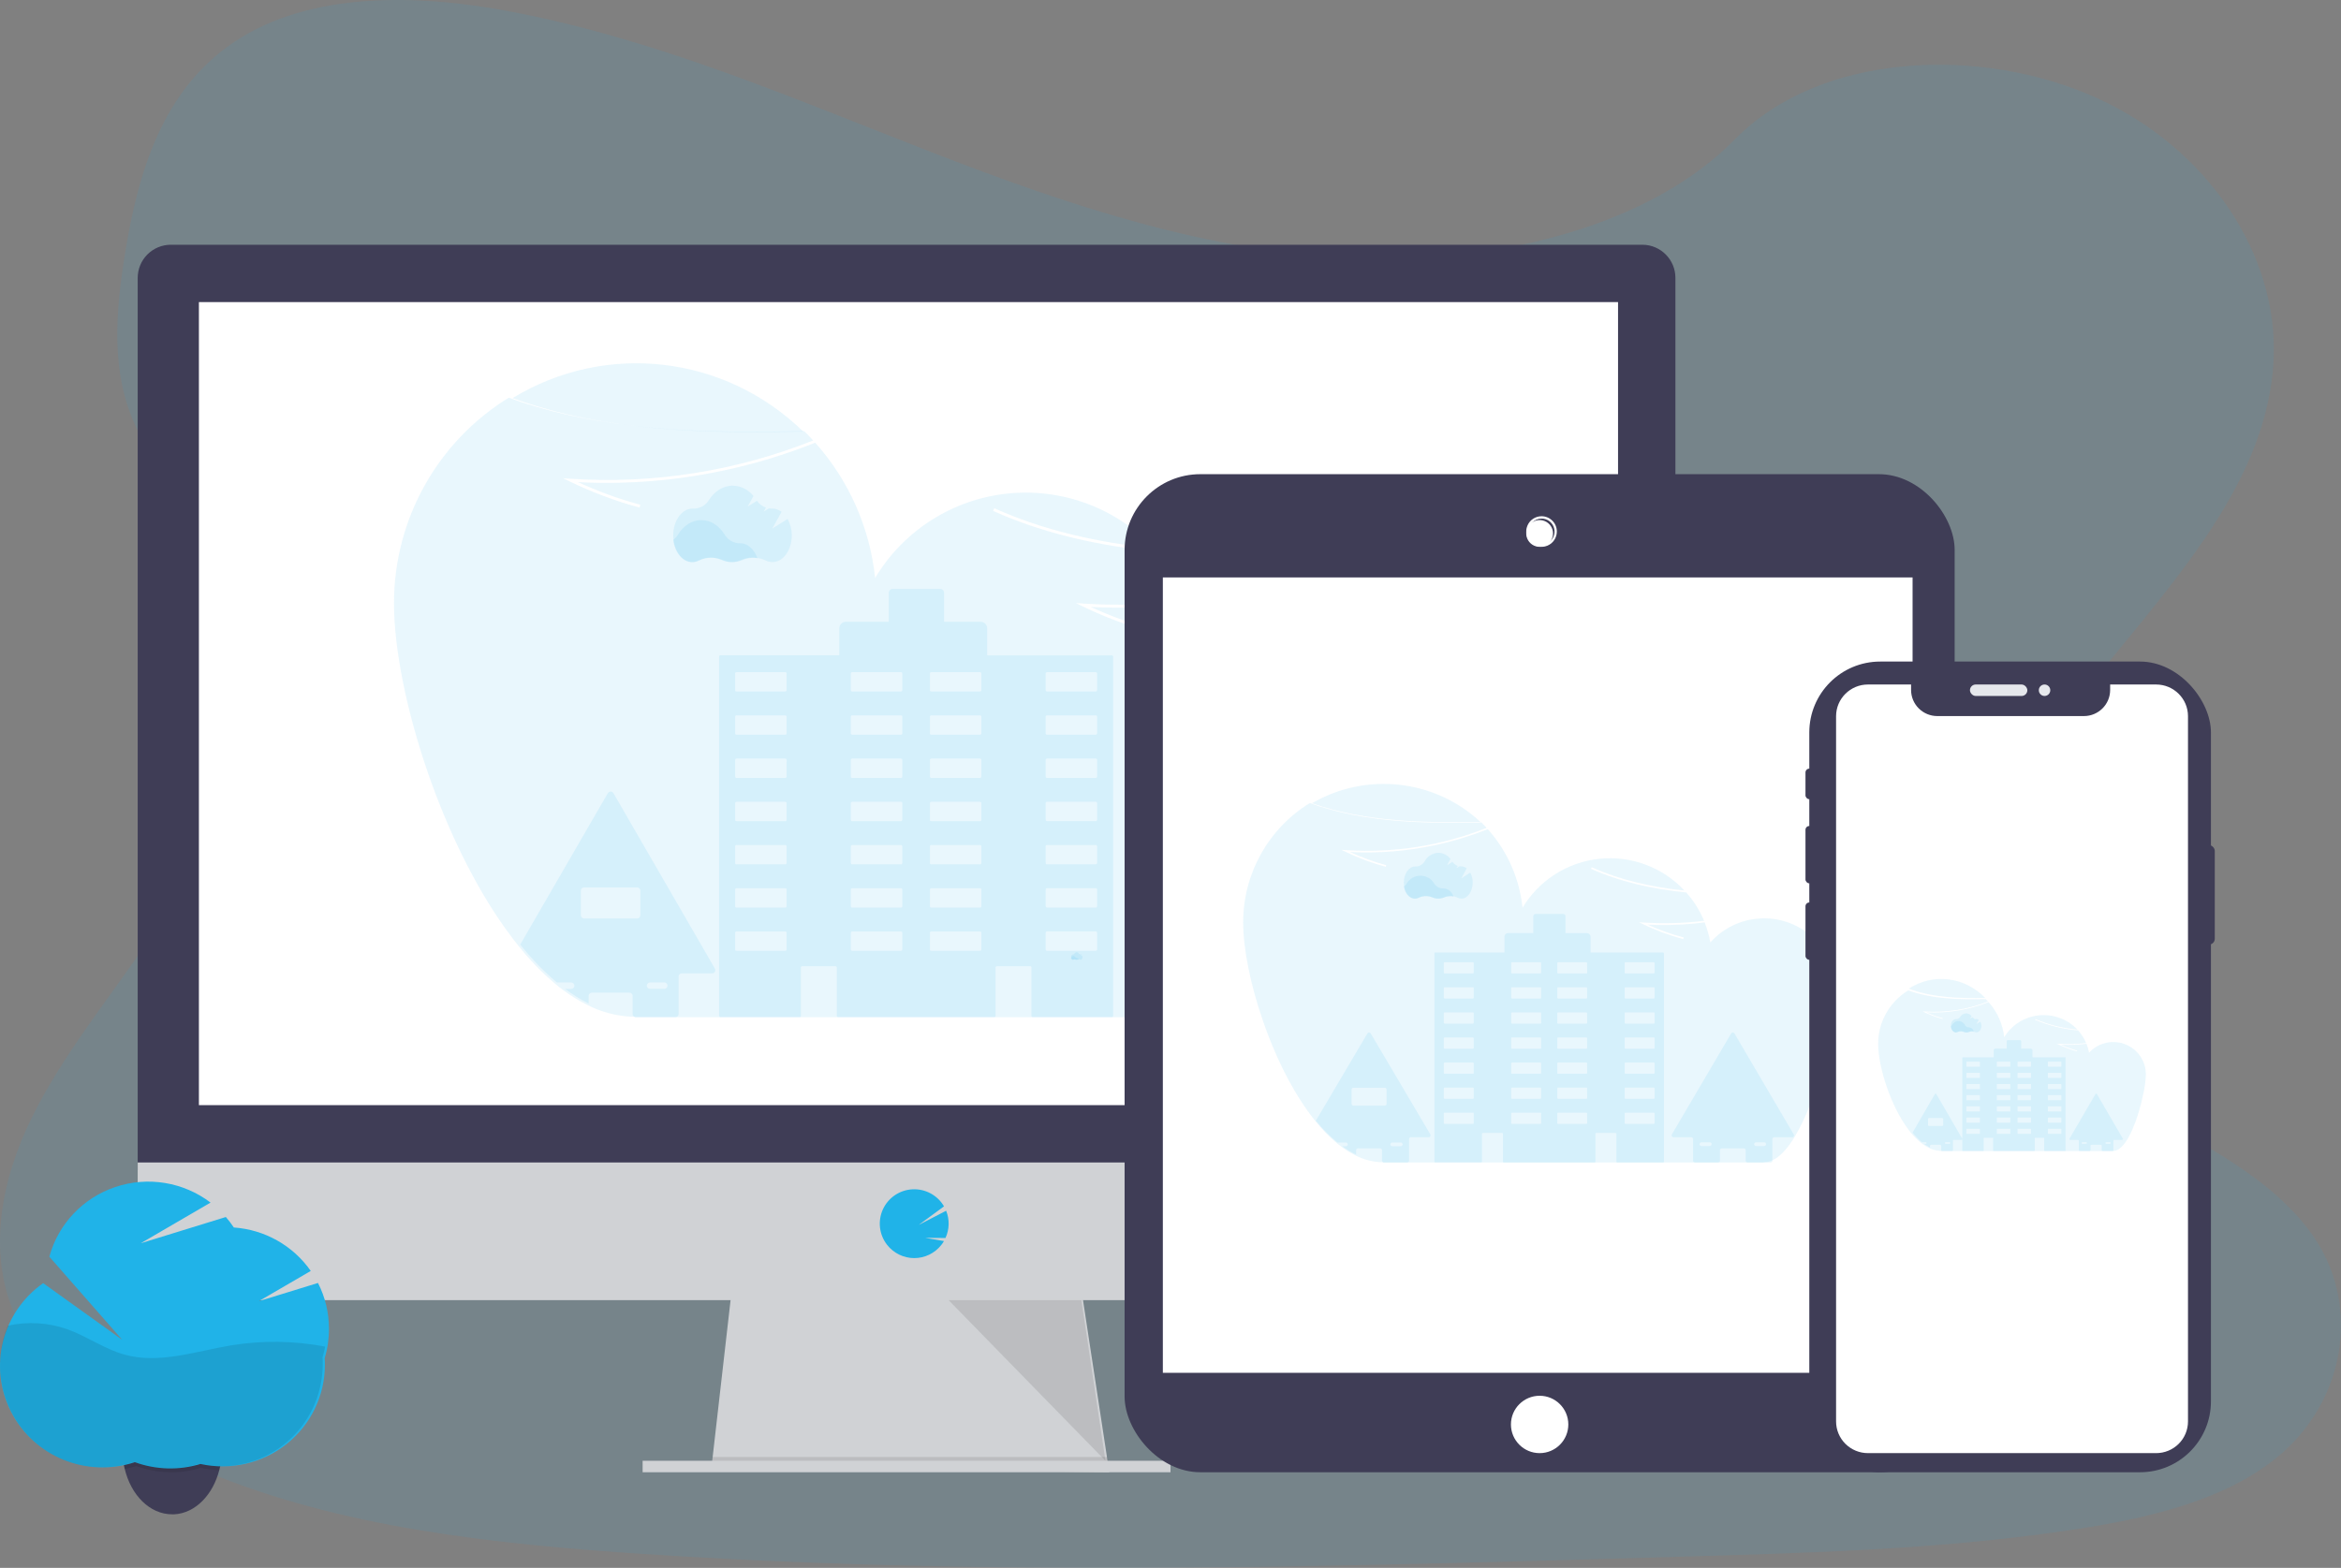 <?xml version="1.0" encoding="UTF-8"?> <svg xmlns="http://www.w3.org/2000/svg" xmlns:xlink="http://www.w3.org/1999/xlink" width="612px" height="410px" viewBox="0 0 612 410"><rect x="0" y="0" width="612" height="410" fill="#808080" stroke="none"/><!-- Generator: Sketch 56.2 (81672) - https://sketch.com --><title>Group 11</title><desc>Created with Sketch.</desc><g id="Desktop" stroke="none" stroke-width="1" fill="none" fill-rule="evenodd"><g id="Solução-Concilia" transform="translate(-730, -1607)"><g id="Section-1-Copy" transform="translate(90, 1603)"><g id="Group-11" transform="translate(640, 4)"><path d="M595.61,380.835 C582.063,392.085 562.785,396.741 544.141,399.681 L541.004,400.16 C521.531,403.067 501.841,404.615 482.085,405.557 C471.514,406.069 460.943,406.431 450.372,406.754 L442.088,406.999 C431.332,407.318 420.555,407.632 409.758,407.94 C399.187,408.241 388.616,408.523 378.046,408.787 C364.507,409.117 350.969,409.392 337.431,409.611 C326.86,409.778 316.289,409.893 305.719,409.956 C292.177,410.034 278.639,410.008 265.104,409.878 C254.526,409.771 243.955,409.585 233.392,409.321 C219.846,408.972 206.308,408.462 192.777,407.79 C183.594,407.34 174.416,406.8 165.243,406.169 L161.065,405.874 C121.691,403.034 81.611,397.938 47.156,381.832 L46.226,381.392 C45.765,381.175 45.303,380.958 44.841,380.729 C38.515,377.702 32.455,374.145 26.726,370.098 C16.539,362.824 8.127,353.947 3.682,343.416 C-3.284,326.898 0.399,308.33 8.355,292.18 C16.311,276.029 28.256,261.449 38.588,246.24 C41.614,241.784 44.485,237.162 47.156,232.423 C63.846,202.7 72.125,168.305 54.627,139.663 C52.318,136.011 49.824,132.479 47.156,129.082 C42.888,123.512 38.549,117.943 35.617,111.778 C28.779,97.432 30.248,81.298 32.74,65.972 C36.078,45.594 42.198,23.646 61.326,10.915 C81.171,-2.306 109.34,-1.638 133.97,3.118 C172.264,10.464 207.61,25.841 243.289,39.708 C278.969,53.575 316.345,66.256 355.574,67.62 C364.001,67.909 372.438,67.602 380.822,66.701 L380.822,66.701 C391.998,65.552 403.023,63.228 413.714,59.768 C429.153,54.678 443.201,47.02 453.616,36.377 C475.954,13.627 517.931,11.907 548.197,25.646 C577.078,38.755 595.755,66.501 594.375,94.213 C592.806,125.061 569.729,150.423 548.581,176.436 C546.016,179.588 543.485,182.751 541.02,185.937 C539.644,187.715 538.294,189.498 536.97,191.283 L536.97,191.283 C534.65,194.436 532.408,197.604 530.294,200.812 C519.489,217.258 511.85,237.012 519.289,254.766 C523.462,264.707 531.423,272.292 541.02,278.914 C562.524,293.745 592.205,303.725 605.558,324.486 C617.064,342.38 612.802,366.533 595.61,380.835 Z" id="Path" fill="#20B3E8" opacity="0.1"></path><g id="undraw_posting_photo_v65l" transform="translate(0, 64)" fill-rule="nonzero"><polygon id="Path" fill="#D0D2D5" points="290 321 186 319.669 186.309 317.002 191.335 273 282.669 273 289.387 317.002 289.901 320.335"></polygon><polygon id="Path" fill="#000000" opacity="0.1" points="290 320 238.053 320 186 319.401 186.31 317 289.486 317"></polygon><rect id="Rectangle" fill="#D0D2D5" x="168" y="318" width="138" height="3"></rect><path d="M438,8.702 C438.019,3.918 434.159,0.022 429.376,0 L44.624,0 C42.326,0.011 40.126,0.934 38.509,2.567 C36.892,4.2 35.989,6.409 36,8.708 L36,242 L438,242 L438,8.702 Z" id="Path" fill="#3F3D56"></path><path d="M36,240 L36,267.362 C36,272.133 39.861,276 44.624,276 L429.376,276 C434.139,276 438,272.133 438,267.362 L438,240 L36,240 Z" id="Path" fill="#D0D2D5"></path><rect id="Rectangle" fill="#FFFFFF" x="52" y="15" width="371" height="210"></rect><path d="M238.994,265 C241.757,265.002 244.368,263.738 246.078,261.571 L246.078,261.571 C246.334,261.245 246.569,260.902 246.779,260.545 L241.832,259.699 L247.176,259.74 C248.212,257.489 248.274,254.911 247.346,252.614 L240.179,256.322 L246.791,251.47 C245.099,248.566 241.926,246.846 238.564,247.011 C235.203,247.176 232.214,249.198 230.815,252.254 C229.416,255.31 229.84,258.89 231.915,261.536 L231.915,261.536 C233.617,263.715 236.227,264.992 238.994,265 L238.994,265 Z" id="Path" fill="#20B3E8"></path><polygon id="Path" fill="#000000" opacity="0.1" points="248 276 289 318 282.708 276"></polygon><path d="M369.953,122.971 C369.956,122.93 369.956,122.89 369.953,122.849 C369.82,119.96 369.298,117.102 368.401,114.352 C368.349,114.194 368.302,114.037 368.244,113.885 C365.969,107.243 361.605,101.514 355.803,97.556 C342.355,88.401 324.197,90.648 313.388,102.804 C312.84,99.707 311.974,96.673 310.803,93.753 C302.291,94.831 293.699,95.151 285.129,94.71 C290.383,97.132 295.831,99.11 301.415,100.623 L301.216,101.364 C294.951,99.666 288.858,97.388 283.017,94.558 L281.266,93.706 L283.227,93.835 C292.338,94.428 301.485,94.165 310.547,93.047 C308.582,88.377 305.861,84.062 302.494,80.275 C287.802,78.794 273.22,75.715 259.618,69.603 L259.934,68.909 C273.179,74.858 287.358,77.919 301.718,79.407 C291.882,68.863 277.657,63.556 263.315,65.079 C248.972,66.602 236.181,74.778 228.78,87.151 C227.402,74.006 221.924,61.626 213.119,51.763 C205.282,54.895 197.19,57.345 188.933,59.088 C176.511,61.724 163.798,62.732 151.116,62.086 C156.368,64.507 161.814,66.485 167.396,67.999 L167.197,68.734 C160.932,67.037 154.84,64.761 148.998,61.934 L147.247,61.077 L149.202,61.205 C170.812,62.628 192.468,59.203 212.582,51.18 C211.829,50.352 211.048,49.541 210.248,48.748 C185.122,49.255 157.762,49.01 132.992,40 C114.344,51.506 102.993,71.849 103,93.753 C103,105.604 106.256,121.904 111.928,138.257 C114.456,145.576 117.429,152.733 120.832,159.689 C122.582,163.188 124.403,166.629 126.34,169.907 L126.34,169.907 C128.669,173.888 131.233,177.726 134.019,181.402 C134.521,182.061 135.029,182.708 135.536,183.338 C138.397,186.949 141.606,190.269 145.117,193.252 L145.117,193.252 C145.825,193.843 146.539,194.407 147.259,194.943 C149.19,196.385 151.247,197.652 153.403,198.728 C156.987,200.589 160.929,201.659 164.962,201.866 C165.283,201.866 165.598,201.866 165.919,201.866 L165.919,202 L337.47,202 L337.47,201.866 L337.598,201.866 C338.593,201.865 339.58,201.691 340.516,201.353 C346.584,199.201 352.186,190.564 356.813,179.652 C357.84,177.232 358.82,174.701 359.73,172.1 C360.553,169.808 361.335,167.434 362.064,165.101 C364.215,158.174 366.016,151.144 367.462,144.036 C369.096,135.941 370,128.873 370,124.394 C369.988,123.939 369.988,123.455 369.953,122.971 Z" id="Path" fill="#20B3E8" opacity="0.1"></path><path d="M210,48.859 C189.456,28.841 158.387,25.261 134,40.101 C158.356,49.02 185.239,49.35 210,48.859 Z" id="Path" fill="#20B3E8" opacity="0.1"></path><path d="M349.887,189.257 L323.237,143.422 C323.085,143.161 322.804,143 322.5,143 C322.196,143 321.915,143.161 321.763,143.422 L295.112,189.257 C294.962,189.518 294.963,189.838 295.114,190.099 C295.265,190.359 295.544,190.521 295.847,190.522 L303.8,190.522 C304.267,190.525 304.645,190.899 304.652,191.362 L304.652,201.154 C304.65,201.378 304.739,201.593 304.897,201.752 C305.056,201.911 305.272,202 305.498,202 L315.871,202 C316.342,202 316.723,201.621 316.723,201.154 L316.723,196.43 C316.721,196.207 316.81,195.991 316.969,195.833 C317.127,195.674 317.343,195.585 317.569,195.585 L327.431,195.585 C327.902,195.585 328.283,195.963 328.283,196.43 L328.283,201.154 C328.283,201.621 328.664,202 329.135,202 L339.479,202 C339.846,202 340.171,201.764 340.283,201.417 C340.315,201.331 340.331,201.24 340.33,201.149 L340.33,191.362 C340.334,190.897 340.714,190.522 341.182,190.522 L349.13,190.522 C349.437,190.529 349.724,190.371 349.88,190.109 C350.037,189.847 350.04,189.521 349.887,189.257 L349.887,189.257 Z M312.729,194.325 C312.575,194.484 312.363,194.574 312.141,194.576 L308.399,194.576 C307.929,194.576 307.548,194.197 307.548,193.73 C307.554,193.266 307.932,192.891 308.399,192.884 L312.141,192.884 C312.612,192.884 312.993,193.263 312.993,193.73 C312.992,193.956 312.896,194.172 312.729,194.325 L312.729,194.325 Z M337.211,194.325 C337.058,194.484 336.846,194.574 336.624,194.576 L332.882,194.576 C332.542,194.569 332.238,194.361 332.111,194.048 C331.983,193.734 332.055,193.375 332.295,193.135 C332.449,192.976 332.66,192.886 332.882,192.884 L336.624,192.884 C336.85,192.884 337.067,192.973 337.226,193.132 C337.386,193.291 337.476,193.506 337.476,193.73 C337.474,193.956 337.379,194.172 337.211,194.325 L337.211,194.325 Z" id="Shape" fill="#20B3E8" opacity="0.1"></path><path d="M186.884,189.274 L160.369,143.417 C160.217,143.159 159.939,143 159.639,143 C159.339,143 159.061,143.159 158.908,143.417 L136,183.007 C138.864,186.621 142.078,189.944 145.596,192.927 L149.318,192.927 C149.786,192.927 150.166,193.305 150.166,193.773 C150.16,194.237 149.784,194.612 149.318,194.619 L147.746,194.619 C149.677,196.067 151.733,197.342 153.888,198.429 L153.888,196.428 C153.888,196.204 153.978,195.989 154.137,195.831 C154.296,195.674 154.512,195.586 154.736,195.587 L164.548,195.587 C164.771,195.587 164.985,195.676 165.143,195.833 C165.301,195.991 165.389,196.205 165.389,196.428 L165.389,201.154 C165.39,201.277 165.416,201.398 165.465,201.51 C165.603,201.811 165.905,202.002 166.237,202 L176.557,202 C176.823,202.002 177.073,201.876 177.229,201.662 C177.34,201.515 177.399,201.337 177.399,201.154 L177.399,191.386 C177.399,190.919 177.778,190.54 178.246,190.54 L186.136,190.54 C186.442,190.548 186.728,190.39 186.883,190.127 C187.039,189.864 187.039,189.537 186.884,189.274 L186.884,189.274 Z M169.352,193.154 C169.506,192.997 169.716,192.907 169.936,192.903 L173.653,192.903 C174.121,192.903 174.5,193.282 174.5,193.749 C174.5,194.217 174.121,194.595 173.653,194.595 L169.936,194.595 C169.468,194.595 169.089,194.217 169.089,193.749 C169.094,193.523 169.191,193.308 169.358,193.154 L169.352,193.154 Z M152.696,176.186 C152.472,176.186 152.257,176.097 152.099,175.938 C151.941,175.779 151.853,175.564 151.855,175.34 L151.855,168.922 C151.853,168.698 151.941,168.483 152.099,168.324 C152.257,168.165 152.472,168.076 152.696,168.076 L166.57,168.076 C167.036,168.079 167.411,168.457 167.411,168.922 L167.411,175.34 C167.411,175.805 167.036,176.183 166.57,176.186 L152.696,176.186 Z" id="Shape" fill="#20B3E8" opacity="0.1"></path><path d="M290.663,107.372 L258.068,107.372 L258.068,100.292 C258.068,99.358 257.314,98.602 256.384,98.602 L246.812,98.602 L246.812,91.061 C246.812,90.778 246.699,90.508 246.5,90.309 C246.301,90.11 246.03,89.998 245.749,90 L233.408,90 C232.823,90 232.348,90.474 232.345,91.061 L232.345,98.602 L221.107,98.602 C220.177,98.602 219.423,99.358 219.423,100.292 L219.423,107.366 L188.343,107.366 C188.251,107.365 188.163,107.4 188.099,107.465 C188.034,107.53 187.999,107.618 188,107.71 L188,201.65 C187.999,201.742 188.034,201.83 188.099,201.895 C188.163,201.96 188.251,201.996 188.343,201.994 L209.026,201.994 C209.117,201.996 209.206,201.96 209.27,201.895 C209.335,201.83 209.37,201.742 209.369,201.65 L209.369,189.022 C209.369,188.831 209.521,188.675 209.711,188.672 L218.419,188.672 C218.609,188.675 218.761,188.831 218.761,189.022 L218.761,201.656 C218.76,201.748 218.795,201.836 218.86,201.901 C218.924,201.966 219.013,202.001 219.104,202 L259.925,202 C260.114,202 260.268,201.846 260.268,201.656 L260.268,189.022 C260.266,188.931 260.301,188.843 260.364,188.777 C260.427,188.712 260.514,188.674 260.604,188.672 L269.312,188.672 C269.404,188.672 269.492,188.709 269.556,188.775 C269.621,188.841 269.656,188.93 269.655,189.022 L269.655,201.656 C269.655,201.747 269.691,201.835 269.755,201.899 C269.819,201.964 269.906,202 269.997,202 L290.657,202 C290.748,202 290.835,201.964 290.9,201.899 C290.964,201.835 291,201.747 291,201.656 L291,107.716 C291,107.528 290.85,107.375 290.663,107.372 L290.663,107.372 Z M205.642,184.296 C205.643,184.387 205.608,184.476 205.543,184.541 C205.479,184.605 205.391,184.641 205.299,184.64 L192.528,184.64 C192.437,184.641 192.349,184.605 192.284,184.541 C192.22,184.476 192.184,184.387 192.186,184.296 L192.186,179.925 C192.184,179.833 192.219,179.744 192.284,179.678 C192.348,179.612 192.436,179.575 192.528,179.575 L205.299,179.575 C205.391,179.575 205.479,179.612 205.544,179.678 C205.608,179.744 205.643,179.833 205.642,179.925 L205.642,184.296 Z M205.642,172.996 C205.642,173.186 205.488,173.34 205.299,173.34 L192.528,173.34 C192.339,173.34 192.186,173.186 192.186,172.996 L192.186,168.62 C192.186,168.43 192.339,168.276 192.528,168.276 L205.299,168.276 C205.488,168.276 205.642,168.43 205.642,168.62 L205.642,172.996 Z M205.642,161.691 C205.643,161.782 205.608,161.871 205.543,161.936 C205.479,162 205.391,162.036 205.299,162.034 L192.528,162.034 C192.437,162.036 192.349,162 192.284,161.936 C192.22,161.871 192.184,161.782 192.186,161.691 L192.186,157.32 C192.184,157.228 192.22,157.14 192.284,157.075 C192.349,157.01 192.437,156.975 192.528,156.976 L205.299,156.976 C205.391,156.975 205.479,157.01 205.543,157.075 C205.608,157.14 205.643,157.228 205.642,157.32 L205.642,161.691 Z M205.642,150.391 C205.643,150.483 205.608,150.571 205.543,150.636 C205.479,150.701 205.391,150.736 205.299,150.735 L192.528,150.735 C192.437,150.736 192.349,150.701 192.284,150.636 C192.22,150.571 192.184,150.483 192.186,150.391 L192.186,146.02 C192.184,145.929 192.22,145.84 192.284,145.775 C192.349,145.711 192.437,145.675 192.528,145.677 L205.299,145.677 C205.391,145.675 205.479,145.711 205.543,145.775 C205.608,145.84 205.643,145.929 205.642,146.02 L205.642,150.391 Z M205.642,139.091 C205.642,139.281 205.488,139.435 205.299,139.435 L192.528,139.435 C192.341,139.432 192.191,139.279 192.191,139.091 L192.191,134.715 C192.191,134.525 192.345,134.371 192.534,134.371 L205.305,134.371 C205.494,134.371 205.648,134.525 205.648,134.715 L205.642,139.091 Z M205.642,127.786 C205.643,127.878 205.608,127.966 205.543,128.031 C205.479,128.096 205.391,128.131 205.299,128.13 L192.528,128.13 C192.437,128.131 192.349,128.096 192.284,128.031 C192.22,127.966 192.184,127.878 192.186,127.786 L192.186,123.415 C192.184,123.324 192.22,123.235 192.284,123.17 C192.349,123.106 192.437,123.07 192.528,123.071 L205.299,123.071 C205.391,123.07 205.479,123.106 205.543,123.17 C205.608,123.235 205.643,123.324 205.642,123.415 L205.642,127.786 Z M205.642,116.486 C205.643,116.578 205.608,116.666 205.543,116.731 C205.479,116.796 205.391,116.832 205.299,116.83 L192.528,116.83 C192.437,116.832 192.349,116.796 192.284,116.731 C192.22,116.666 192.184,116.578 192.186,116.486 L192.186,112.116 C192.184,112.024 192.22,111.936 192.284,111.871 C192.349,111.806 192.437,111.77 192.528,111.772 L205.299,111.772 C205.391,111.77 205.479,111.806 205.543,111.871 C205.608,111.936 205.643,112.024 205.642,112.116 L205.642,116.486 Z M235.886,184.296 C235.888,184.387 235.852,184.476 235.788,184.541 C235.723,184.605 235.635,184.641 235.544,184.64 L222.773,184.64 C222.681,184.641 222.593,184.605 222.529,184.541 C222.464,184.476 222.429,184.387 222.43,184.296 L222.43,179.925 C222.429,179.833 222.464,179.744 222.528,179.678 C222.593,179.612 222.681,179.575 222.773,179.575 L235.544,179.575 C235.636,179.575 235.724,179.612 235.788,179.678 C235.853,179.744 235.888,179.833 235.886,179.925 L235.886,184.296 Z M235.886,172.996 C235.886,173.186 235.733,173.34 235.544,173.34 L222.773,173.34 C222.583,173.34 222.43,173.186 222.43,172.996 L222.43,168.62 C222.43,168.43 222.583,168.276 222.773,168.276 L235.544,168.276 C235.733,168.276 235.886,168.43 235.886,168.62 L235.886,172.996 Z M235.886,161.691 C235.888,161.782 235.852,161.871 235.788,161.936 C235.723,162 235.635,162.036 235.544,162.034 L222.773,162.034 C222.681,162.036 222.593,162 222.529,161.936 C222.464,161.871 222.429,161.782 222.43,161.691 L222.43,157.32 C222.429,157.228 222.464,157.14 222.529,157.075 C222.593,157.01 222.681,156.975 222.773,156.976 L235.544,156.976 C235.635,156.975 235.723,157.01 235.788,157.075 C235.852,157.14 235.888,157.228 235.886,157.32 L235.886,161.691 Z M235.886,150.391 C235.888,150.483 235.852,150.571 235.788,150.636 C235.723,150.701 235.635,150.736 235.544,150.735 L222.773,150.735 C222.681,150.736 222.593,150.701 222.529,150.636 C222.464,150.571 222.429,150.483 222.43,150.391 L222.43,146.02 C222.429,145.929 222.464,145.84 222.529,145.775 C222.593,145.711 222.681,145.675 222.773,145.677 L235.544,145.677 C235.635,145.675 235.723,145.711 235.788,145.775 C235.852,145.84 235.888,145.929 235.886,146.02 L235.886,150.391 Z M235.886,139.091 C235.886,139.281 235.733,139.435 235.544,139.435 L222.773,139.435 C222.583,139.435 222.43,139.281 222.43,139.091 L222.43,134.715 C222.43,134.525 222.583,134.371 222.773,134.371 L235.544,134.371 C235.733,134.371 235.886,134.525 235.886,134.715 L235.886,139.091 Z M235.886,127.786 C235.888,127.878 235.852,127.966 235.788,128.031 C235.723,128.096 235.635,128.131 235.544,128.13 L222.773,128.13 C222.681,128.131 222.593,128.096 222.529,128.031 C222.464,127.966 222.429,127.878 222.43,127.786 L222.43,123.415 C222.429,123.324 222.464,123.235 222.529,123.17 C222.593,123.106 222.681,123.07 222.773,123.071 L235.544,123.071 C235.635,123.07 235.723,123.106 235.788,123.17 C235.852,123.235 235.888,123.324 235.886,123.415 L235.886,127.786 Z M235.886,116.486 C235.888,116.578 235.852,116.666 235.788,116.731 C235.723,116.796 235.635,116.832 235.544,116.83 L222.773,116.83 C222.681,116.832 222.593,116.796 222.529,116.731 C222.464,116.666 222.429,116.578 222.43,116.486 L222.43,112.116 C222.429,112.024 222.464,111.936 222.529,111.871 C222.593,111.806 222.681,111.77 222.773,111.772 L235.544,111.772 C235.635,111.77 235.723,111.806 235.788,111.871 C235.852,111.936 235.888,112.024 235.886,112.116 L235.886,116.486 Z M256.558,184.296 C256.558,184.486 256.405,184.64 256.216,184.64 L243.445,184.64 C243.255,184.64 243.102,184.486 243.102,184.296 L243.102,179.925 C243.102,179.734 243.255,179.579 243.445,179.575 L256.216,179.575 C256.406,179.579 256.558,179.734 256.558,179.925 L256.558,184.296 Z M256.558,172.996 C256.555,173.185 256.404,173.337 256.216,173.34 L243.445,173.34 C243.257,173.337 243.105,173.185 243.102,172.996 L243.102,168.62 C243.105,168.431 243.257,168.279 243.445,168.276 L256.216,168.276 C256.404,168.279 256.555,168.431 256.558,168.62 L256.558,172.996 Z M256.558,161.691 C256.558,161.881 256.405,162.034 256.216,162.034 L243.445,162.034 C243.255,162.034 243.102,161.881 243.102,161.691 L243.102,157.32 C243.102,157.13 243.255,156.976 243.445,156.976 L256.216,156.976 C256.405,156.976 256.558,157.13 256.558,157.32 L256.558,161.691 Z M256.558,150.391 C256.558,150.581 256.405,150.735 256.216,150.735 L243.445,150.735 C243.255,150.735 243.102,150.581 243.102,150.391 L243.102,146.02 C243.102,145.83 243.255,145.677 243.445,145.677 L256.216,145.677 C256.405,145.677 256.558,145.83 256.558,146.02 L256.558,150.391 Z M256.558,139.091 C256.555,139.28 256.404,139.432 256.216,139.435 L243.445,139.435 C243.257,139.432 243.105,139.28 243.102,139.091 L243.102,134.715 C243.105,134.526 243.257,134.374 243.445,134.371 L256.216,134.371 C256.404,134.374 256.555,134.526 256.558,134.715 L256.558,139.091 Z M256.558,127.786 C256.558,127.976 256.405,128.13 256.216,128.13 L243.445,128.13 C243.255,128.13 243.102,127.976 243.102,127.786 L243.102,123.415 C243.102,123.225 243.255,123.071 243.445,123.071 L256.216,123.071 C256.405,123.071 256.558,123.225 256.558,123.415 L256.558,127.786 Z M256.558,116.486 C256.558,116.676 256.405,116.83 256.216,116.83 L243.445,116.83 C243.255,116.83 243.102,116.676 243.102,116.486 L243.102,112.116 C243.102,111.926 243.255,111.772 243.445,111.772 L256.216,111.772 C256.405,111.772 256.558,111.926 256.558,112.116 L256.558,116.486 Z M286.815,184.284 C286.815,184.375 286.778,184.463 286.714,184.527 C286.65,184.592 286.563,184.628 286.472,184.628 L273.701,184.628 C273.609,184.63 273.521,184.594 273.457,184.529 C273.392,184.464 273.357,184.376 273.358,184.284 L273.358,179.913 C273.357,179.821 273.392,179.732 273.457,179.667 C273.521,179.601 273.609,179.564 273.701,179.564 L286.472,179.564 C286.662,179.567 286.815,179.723 286.815,179.913 L286.815,184.284 Z M286.815,172.984 C286.811,173.173 286.66,173.325 286.472,173.328 L273.701,173.328 C273.512,173.328 273.358,173.174 273.358,172.984 L273.358,168.608 C273.358,168.418 273.512,168.264 273.701,168.264 L286.472,168.264 C286.66,168.267 286.811,168.419 286.815,168.608 L286.815,172.984 Z M286.815,161.679 C286.815,161.869 286.661,162.023 286.472,162.023 L273.701,162.023 C273.609,162.024 273.521,161.989 273.457,161.924 C273.392,161.859 273.357,161.771 273.358,161.679 L273.358,157.308 C273.357,157.217 273.392,157.128 273.457,157.063 C273.521,156.999 273.609,156.963 273.701,156.965 L286.472,156.965 C286.661,156.965 286.815,157.118 286.815,157.308 L286.815,161.679 Z M286.815,150.379 C286.815,150.471 286.778,150.558 286.714,150.622 C286.65,150.687 286.563,150.723 286.472,150.723 L273.701,150.723 C273.609,150.725 273.521,150.689 273.457,150.624 C273.392,150.559 273.357,150.471 273.358,150.379 L273.358,146.009 C273.357,145.917 273.392,145.829 273.457,145.764 C273.521,145.699 273.609,145.663 273.701,145.665 L286.472,145.665 C286.661,145.665 286.815,145.819 286.815,146.009 L286.815,150.379 Z M286.815,139.091 C286.811,139.28 286.66,139.432 286.472,139.435 L273.701,139.435 C273.512,139.435 273.358,139.281 273.358,139.091 L273.358,134.715 C273.358,134.525 273.512,134.371 273.701,134.371 L286.472,134.371 C286.66,134.374 286.811,134.526 286.815,134.715 L286.815,139.091 Z M286.815,127.786 C286.815,127.877 286.778,127.965 286.714,128.029 C286.65,128.094 286.563,128.13 286.472,128.13 L273.701,128.13 C273.609,128.131 273.521,128.096 273.457,128.031 C273.392,127.966 273.357,127.878 273.358,127.786 L273.358,123.415 C273.357,123.324 273.392,123.235 273.457,123.17 C273.521,123.106 273.609,123.07 273.701,123.071 L286.472,123.071 C286.661,123.071 286.815,123.225 286.815,123.415 L286.815,127.786 Z M286.815,116.486 C286.815,116.577 286.778,116.665 286.714,116.729 C286.65,116.794 286.563,116.83 286.472,116.83 L273.701,116.83 C273.609,116.832 273.521,116.796 273.457,116.731 C273.392,116.666 273.357,116.578 273.358,116.486 L273.358,112.116 C273.357,112.024 273.392,111.936 273.457,111.871 C273.521,111.806 273.609,111.77 273.701,111.772 L286.472,111.772 C286.661,111.772 286.815,111.926 286.815,112.116 L286.815,116.486 Z" id="Shape" fill="#20B3E8" opacity="0.1"></path><path d="M198,81.964 C196.568,81.686 195.087,81.851 193.747,82.438 C192.121,83.18 190.262,83.18 188.636,82.438 C186.712,81.578 184.516,81.622 182.626,82.556 C182.09,82.849 181.492,83.001 180.885,83 C178.448,83 176.418,80.497 176,77.195 C176.485,76.831 176.896,76.375 177.213,75.852 C178.646,73.485 180.856,72 183.339,72 C185.822,72 188.015,73.485 189.443,75.811 C190.312,77.241 191.854,78.101 193.504,78.077 L193.568,78.077 C195.505,78.065 197.188,79.675 198,81.964 Z" id="Path" fill="#20B3E8" opacity="0.1"></path><path d="M205.897,71.711 L201.892,74.225 L204.322,69.849 C203.634,69.308 202.783,69.009 201.904,68.998 L201.839,68.998 C201.561,69.002 201.283,68.982 201.008,68.939 L199.651,69.785 L200.241,68.741 C199.285,68.407 198.46,67.785 197.882,66.961 L195.452,68.484 L196.985,65.725 C195.678,64.055 193.682,63.054 191.547,63 C189.017,63 186.77,64.488 185.313,66.804 C184.438,68.219 182.86,69.058 181.184,68.998 L181.049,68.998 C178.265,68.998 176,72.125 176,75.999 C176,79.873 178.265,83 181.049,83 C181.665,82.999 182.272,82.851 182.818,82.568 C184.738,81.641 186.974,81.599 188.928,82.452 C190.583,83.175 192.47,83.175 194.125,82.452 C196.064,81.617 198.275,81.657 200.182,82.562 C200.727,82.847 201.335,82.993 201.951,82.988 C204.735,82.988 207,79.861 207,75.987 C207.002,74.493 206.623,73.022 205.897,71.711 L205.897,71.711 Z" id="Path" fill="#20B3E8" opacity="0.1"></path><rect id="Rectangle" fill="#3F3D56" x="294" y="60" width="217" height="261" rx="19.8"></rect><rect id="Rectangle" fill="#FFFFFF" x="304" y="87" width="196" height="208"></rect><circle id="Oval" fill="#FFFFFF" cx="402.5" cy="308.5" r="7.5"></circle><path d="M402.5,79 C401.084,79 399.808,78.147 399.267,76.839 C398.725,75.532 399.024,74.026 400.025,73.025 C401.026,72.024 402.532,71.725 403.839,72.267 C405.147,72.808 406,74.084 406,75.5 C406,77.433 404.433,79 402.5,79 Z" id="Path" fill="#FFFFFF"></path><path d="M403.006,71.611 C404.378,71.608 405.615,72.432 406.142,73.699 C406.668,74.965 406.38,76.424 405.411,77.394 C404.442,78.365 402.984,78.656 401.717,78.132 C400.449,77.608 399.623,76.371 399.623,75 C399.623,73.13 401.137,71.614 403.006,71.611 L403.006,71.611 Z M403.006,71 C401.388,70.998 399.927,71.971 399.306,73.465 C398.685,74.959 399.026,76.681 400.17,77.826 C401.313,78.971 403.034,79.315 404.529,78.696 C406.025,78.077 407,76.618 407,75 C407.002,73.94 406.582,72.922 405.832,72.172 C405.083,71.422 404.066,71 403.006,71 L403.006,71 Z" id="Shape" fill="#FFFFFF"></path><path d="M479.983,194.132 C479.983,194.132 479.983,194.085 479.983,194.062 C479.904,192.386 479.6,190.728 479.079,189.134 L478.992,188.866 C477.662,185.02 475.126,181.704 471.759,179.411 C463.953,174.097 453.409,175.398 447.134,182.448 C446.81,180.657 446.308,178.903 445.636,177.211 C440.691,177.846 435.7,178.041 430.721,177.793 C433.772,179.176 436.935,180.301 440.175,181.156 L440.058,181.587 C436.421,180.611 432.883,179.298 429.491,177.665 L428.465,177.17 L429.631,177.246 C434.922,177.593 440.234,177.441 445.496,176.792 C444.358,174.085 442.783,171.583 440.833,169.385 C432.301,168.524 423.832,166.738 415.934,163.194 L416.115,162.787 C423.809,166.243 432.056,168.024 440.379,168.89 C434.667,162.777 426.408,159.7 418.081,160.583 C409.754,161.466 402.327,166.207 398.03,173.382 C397.241,165.747 394.062,158.554 388.943,152.825 C384.391,154.638 379.692,156.059 374.897,157.073 C367.683,158.603 360.301,159.19 352.935,158.818 C355.985,160.224 359.147,161.37 362.389,162.246 L362.273,162.67 C358.634,161.69 355.096,160.369 351.706,158.725 L350.68,158.231 L351.846,158.306 C364.397,159.132 376.975,157.144 388.658,152.488 C388.22,152.005 387.766,151.539 387.3,151.08 C372.729,151.371 356.823,151.231 342.421,146 C331.582,152.675 324.988,164.486 325,177.2 C325,184.071 326.894,193.527 330.187,203.011 C331.642,207.253 333.357,211.402 335.322,215.434 C336.325,217.476 337.391,219.46 338.516,221.357 L338.516,221.357 C339.87,223.665 341.359,225.892 342.975,228.025 C343.266,228.403 343.558,228.782 343.861,229.148 C345.52,231.241 347.383,233.164 349.421,234.891 L349.421,234.891 C349.835,235.235 350.249,235.56 350.668,235.869 C351.787,236.712 352.978,237.454 354.229,238.086 C356.316,239.177 358.614,239.804 360.967,239.924 C361.148,239.924 361.334,239.924 361.521,239.924 L361.521,240 L461.104,240 L461.104,239.924 L461.174,239.924 C461.749,239.921 462.318,239.82 462.859,239.628 C466.356,238.377 469.625,233.367 472.318,227.036 C472.901,225.634 473.484,224.168 474.032,222.66 C474.51,221.328 474.958,219.966 475.39,218.587 C476.64,214.57 477.687,210.491 478.525,206.368 C479.357,202.622 479.851,198.809 480,194.975 C480,194.696 479.994,194.417 479.983,194.132 Z" id="Path" fill="#20B3E8" opacity="0.1"></path><path d="M387,150.925 C375.103,139.801 357.12,137.811 343,146.055 C357.086,151.016 372.657,151.188 387,150.925 Z" id="Path" fill="#20B3E8" opacity="0.1"></path><path d="M468.933,232.658 L453.432,206.245 C453.344,206.094 453.18,206 453.003,206 C452.825,206 452.661,206.094 452.573,206.245 L437.066,232.658 C436.978,232.809 436.978,232.994 437.067,233.144 C437.155,233.295 437.319,233.387 437.495,233.387 L442.122,233.387 C442.393,233.39 442.612,233.605 442.615,233.872 L442.615,239.514 C442.619,239.781 442.838,239.997 443.109,240 L449.146,240 C449.418,239.997 449.637,239.781 449.64,239.514 L449.64,236.792 C449.638,236.662 449.69,236.538 449.783,236.446 C449.876,236.355 450.002,236.304 450.134,236.306 L455.871,236.306 C456.144,236.306 456.365,236.523 456.365,236.792 L456.365,239.514 C456.368,239.781 456.587,239.997 456.859,240 L462.878,240 C463.091,240.001 463.28,239.868 463.349,239.67 C463.357,239.619 463.357,239.566 463.349,239.514 L463.349,233.872 C463.349,233.604 463.57,233.387 463.842,233.387 L468.469,233.387 C468.652,233.4 468.827,233.313 468.925,233.16 C469.022,233.008 469.025,232.814 468.933,232.658 L468.933,232.658 Z M447.318,235.549 C447.224,235.64 447.098,235.692 446.965,235.693 L444.79,235.693 C444.519,235.69 444.3,235.475 444.297,235.208 C444.294,235.077 444.347,234.951 444.444,234.861 C444.535,234.769 444.66,234.717 444.79,234.716 L446.965,234.716 C447.241,234.716 447.465,234.936 447.465,235.208 C447.464,235.336 447.411,235.459 447.318,235.549 Z M461.561,235.549 C461.468,235.64 461.341,235.692 461.209,235.693 L459.034,235.693 C458.78,235.666 458.588,235.456 458.588,235.205 C458.588,234.954 458.78,234.743 459.034,234.716 L461.209,234.716 C461.485,234.716 461.708,234.936 461.708,235.208 C461.707,235.336 461.654,235.459 461.561,235.549 L461.561,235.549 Z" id="Shape" fill="#20B3E8" opacity="0.1"></path><path d="M373.946,232.676 L358.343,206.246 C358.254,206.094 358.09,206 357.911,206 C357.732,206 357.567,206.094 357.479,206.246 L344,229.072 C345.684,231.151 347.575,233.062 349.645,234.776 L351.834,234.776 C352.035,234.776 352.216,234.893 352.294,235.074 C352.371,235.255 352.33,235.464 352.189,235.604 C352.097,235.698 351.968,235.751 351.834,235.748 L350.911,235.748 C352.048,236.583 353.258,237.319 354.526,237.946 L354.526,236.789 C354.526,236.521 354.749,236.303 355.023,236.303 L360.798,236.303 C361.072,236.307 361.292,236.522 361.295,236.789 L361.295,239.514 C361.295,239.584 361.311,239.654 361.343,239.717 C361.422,239.89 361.598,240.001 361.793,240 L367.869,240 C368.026,239.999 368.173,239.926 368.266,239.803 C368.329,239.72 368.365,239.618 368.366,239.514 L368.366,233.868 C368.366,233.6 368.589,233.382 368.863,233.382 L373.52,233.382 C373.69,233.376 373.845,233.286 373.931,233.143 C374.017,233.001 374.023,232.824 373.946,232.676 Z M363.633,234.909 C363.726,234.82 363.851,234.77 363.982,234.771 L366.177,234.771 C366.379,234.767 366.564,234.884 366.641,235.067 C366.718,235.25 366.673,235.461 366.526,235.598 C366.435,235.691 366.309,235.744 366.177,235.742 L363.982,235.742 C363.709,235.739 363.488,235.524 363.485,235.256 C363.486,235.126 363.539,235.002 363.633,234.909 Z M353.828,225.133 C353.695,225.133 353.568,225.081 353.475,224.989 C353.381,224.896 353.33,224.771 353.331,224.641 L353.331,220.945 C353.331,220.816 353.384,220.692 353.477,220.601 C353.57,220.51 353.696,220.459 353.828,220.459 L361.994,220.459 C362.267,220.462 362.488,220.678 362.491,220.945 L362.491,224.641 C362.491,224.911 362.269,225.13 361.994,225.133 L353.828,225.133 Z" id="Shape" fill="#20B3E8" opacity="0.1"></path><path d="M434.802,185.097 L415.816,185.097 L415.816,180.996 C415.816,180.454 415.376,180.013 414.833,180.013 L409.261,180.013 L409.261,175.617 C409.261,175.276 408.985,175 408.644,175 L401.46,175 C401.296,174.998 401.139,175.063 401.023,175.179 C400.907,175.295 400.842,175.453 400.844,175.617 L400.844,179.99 L394.288,179.99 C394.028,179.99 393.778,180.094 393.593,180.278 C393.409,180.462 393.305,180.712 393.305,180.973 L393.305,185.073 L375.204,185.073 C375.093,185.073 375.003,185.161 375,185.271 L375,239.779 C375.003,239.889 375.093,239.977 375.204,239.977 L387.233,239.977 C387.342,239.977 387.43,239.888 387.43,239.779 L387.43,232.468 C387.434,232.358 387.524,232.27 387.634,232.27 L392.712,232.27 C392.822,232.27 392.913,232.358 392.916,232.468 L392.916,239.802 C392.916,239.855 392.936,239.905 392.974,239.942 C393.011,239.979 393.061,240 393.113,240 L416.892,240 C416.945,240 416.995,239.979 417.032,239.942 C417.069,239.905 417.09,239.855 417.09,239.802 L417.09,232.468 C417.09,232.416 417.111,232.365 417.148,232.328 C417.185,232.291 417.235,232.27 417.288,232.27 L422.372,232.27 C422.424,232.27 422.475,232.291 422.512,232.328 C422.549,232.365 422.57,232.416 422.57,232.468 L422.57,239.802 C422.573,239.912 422.663,240 422.773,240 L434.802,240 C434.855,240 434.905,239.979 434.942,239.942 C434.979,239.905 435,239.855 435,239.802 L435,185.294 C435,185.185 434.911,185.097 434.802,185.097 L434.802,185.097 Z M385.278,229.706 C385.278,229.815 385.19,229.903 385.08,229.903 L377.647,229.903 C377.537,229.903 377.449,229.815 377.449,229.706 L377.449,227.164 C377.449,227.055 377.537,226.966 377.647,226.966 L385.08,226.966 C385.19,226.966 385.278,227.055 385.278,227.164 L385.278,229.706 Z M385.278,223.145 C385.278,223.254 385.19,223.343 385.08,223.343 L377.647,223.343 C377.537,223.343 377.449,223.254 377.449,223.145 L377.449,220.609 C377.449,220.5 377.537,220.412 377.647,220.412 L385.08,220.412 C385.19,220.412 385.278,220.5 385.278,220.609 L385.278,223.145 Z M385.278,216.59 C385.278,216.7 385.19,216.788 385.08,216.788 L377.647,216.788 C377.537,216.788 377.449,216.7 377.449,216.59 L377.449,214.049 C377.449,213.996 377.47,213.946 377.507,213.909 C377.544,213.872 377.594,213.851 377.647,213.851 L385.08,213.851 C385.133,213.851 385.183,213.872 385.22,213.909 C385.257,213.946 385.278,213.996 385.278,214.049 L385.278,216.59 Z M385.278,210.03 C385.278,210.14 385.191,210.23 385.08,210.234 L377.647,210.234 C377.536,210.23 377.449,210.14 377.449,210.03 L377.449,207.494 C377.449,207.385 377.537,207.296 377.647,207.296 L385.08,207.296 C385.19,207.296 385.278,207.385 385.278,207.494 L385.278,210.03 Z M385.278,203.475 C385.278,203.585 385.19,203.673 385.08,203.673 L377.647,203.673 C377.537,203.673 377.449,203.585 377.449,203.475 L377.449,200.934 C377.449,200.825 377.537,200.736 377.647,200.736 L385.08,200.736 C385.19,200.736 385.278,200.825 385.278,200.934 L385.278,203.475 Z M385.278,196.921 C385.278,197.03 385.19,197.118 385.08,197.118 L377.647,197.118 C377.537,197.118 377.449,197.03 377.449,196.921 L377.449,194.379 C377.449,194.27 377.537,194.181 377.647,194.181 L385.08,194.181 C385.19,194.181 385.278,194.27 385.278,194.379 L385.278,196.921 Z M385.278,190.36 C385.278,190.469 385.19,190.558 385.08,190.558 L377.647,190.558 C377.537,190.558 377.449,190.469 377.449,190.36 L377.449,187.83 C377.449,187.721 377.537,187.632 377.647,187.632 L385.08,187.632 C385.19,187.632 385.278,187.721 385.278,187.83 L385.278,190.36 Z M402.897,229.706 C402.897,229.815 402.809,229.903 402.699,229.903 L395.266,229.903 C395.156,229.903 395.068,229.815 395.068,229.706 L395.068,227.164 C395.068,227.055 395.156,226.966 395.266,226.966 L402.699,226.966 C402.809,226.966 402.897,227.055 402.897,227.164 L402.897,229.706 Z M402.897,223.145 C402.897,223.254 402.809,223.343 402.699,223.343 L395.266,223.343 C395.156,223.343 395.068,223.254 395.068,223.145 L395.068,220.609 C395.068,220.5 395.156,220.412 395.266,220.412 L402.699,220.412 C402.809,220.412 402.897,220.5 402.897,220.609 L402.897,223.145 Z M402.897,216.59 C402.897,216.7 402.809,216.788 402.699,216.788 L395.266,216.788 C395.156,216.788 395.068,216.7 395.068,216.59 L395.068,214.049 C395.068,213.996 395.089,213.946 395.126,213.909 C395.163,213.872 395.213,213.851 395.266,213.851 L402.699,213.851 C402.752,213.851 402.802,213.872 402.839,213.909 C402.876,213.946 402.897,213.996 402.897,214.049 L402.897,216.59 Z M402.897,210.03 C402.897,210.14 402.81,210.23 402.699,210.234 L395.266,210.234 C395.155,210.23 395.068,210.14 395.068,210.03 L395.068,207.494 C395.068,207.385 395.156,207.296 395.266,207.296 L402.699,207.296 C402.809,207.296 402.897,207.385 402.897,207.494 L402.897,210.03 Z M402.897,203.475 C402.897,203.585 402.809,203.673 402.699,203.673 L395.266,203.673 C395.156,203.673 395.068,203.585 395.068,203.475 L395.068,200.934 C395.068,200.825 395.156,200.736 395.266,200.736 L402.699,200.736 C402.809,200.736 402.897,200.825 402.897,200.934 L402.897,203.475 Z M402.897,196.921 C402.897,197.03 402.809,197.118 402.699,197.118 L395.266,197.118 C395.156,197.118 395.068,197.03 395.068,196.921 L395.068,194.379 C395.068,194.27 395.156,194.181 395.266,194.181 L402.699,194.181 C402.809,194.181 402.897,194.27 402.897,194.379 L402.897,196.921 Z M402.897,190.36 C402.897,190.469 402.809,190.558 402.699,190.558 L395.266,190.558 C395.156,190.558 395.068,190.469 395.068,190.36 L395.068,187.83 C395.068,187.721 395.156,187.632 395.266,187.632 L402.699,187.632 C402.809,187.632 402.897,187.721 402.897,187.83 L402.897,190.36 Z M414.938,229.706 C414.938,229.815 414.849,229.903 414.74,229.903 L407.306,229.903 C407.197,229.903 407.109,229.815 407.109,229.706 L407.109,227.164 C407.109,227.055 407.197,226.966 407.306,226.966 L414.717,226.966 C414.826,226.966 414.915,227.055 414.915,227.164 L414.938,229.706 Z M414.938,223.145 C414.938,223.254 414.849,223.343 414.74,223.343 L407.306,223.343 C407.197,223.343 407.109,223.254 407.109,223.145 L407.109,220.609 C407.109,220.5 407.197,220.412 407.306,220.412 L414.717,220.412 C414.826,220.412 414.915,220.5 414.915,220.609 L414.938,223.145 Z M414.938,216.59 C414.938,216.7 414.849,216.788 414.74,216.788 L407.306,216.788 C407.197,216.788 407.109,216.7 407.109,216.59 L407.109,214.049 C407.109,213.996 407.129,213.946 407.167,213.909 C407.204,213.872 407.254,213.851 407.306,213.851 L414.717,213.851 C414.769,213.851 414.82,213.872 414.857,213.909 C414.894,213.946 414.915,213.996 414.915,214.049 L414.938,216.59 Z M414.938,210.03 C414.938,210.14 414.85,210.23 414.74,210.234 L407.306,210.234 C407.196,210.23 407.109,210.14 407.109,210.03 L407.109,207.494 C407.109,207.385 407.197,207.296 407.306,207.296 L414.717,207.296 C414.826,207.296 414.915,207.385 414.915,207.494 L414.938,210.03 Z M414.938,203.475 C414.938,203.585 414.849,203.673 414.74,203.673 L407.306,203.673 C407.197,203.673 407.109,203.585 407.109,203.475 L407.109,200.934 C407.109,200.825 407.197,200.736 407.306,200.736 L414.717,200.736 C414.826,200.736 414.915,200.825 414.915,200.934 L414.938,203.475 Z M414.938,196.921 C414.938,197.03 414.849,197.118 414.74,197.118 L407.306,197.118 C407.197,197.118 407.109,197.03 407.109,196.921 L407.109,194.379 C407.109,194.27 407.197,194.181 407.306,194.181 L414.717,194.181 C414.826,194.181 414.915,194.27 414.915,194.379 L414.938,196.921 Z M414.938,190.36 C414.938,190.469 414.849,190.558 414.74,190.558 L407.306,190.558 C407.197,190.558 407.109,190.469 407.109,190.36 L407.109,187.83 C407.109,187.721 407.197,187.632 407.306,187.632 L414.717,187.632 C414.826,187.632 414.915,187.721 414.915,187.83 L414.938,190.36 Z M432.557,229.706 C432.554,229.814 432.467,229.9 432.359,229.903 L424.925,229.903 C424.816,229.903 424.728,229.815 424.728,229.706 L424.728,227.164 C424.728,227.055 424.816,226.966 424.925,226.966 L432.359,226.966 C432.468,226.966 432.557,227.055 432.557,227.164 L432.557,229.706 Z M432.557,223.145 C432.557,223.254 432.468,223.343 432.359,223.343 L424.925,223.343 C424.816,223.343 424.728,223.254 424.728,223.145 L424.728,220.609 C424.728,220.5 424.816,220.412 424.925,220.412 L432.359,220.412 C432.468,220.412 432.557,220.5 432.557,220.609 L432.557,223.145 Z M432.557,216.59 C432.557,216.7 432.468,216.788 432.359,216.788 L424.925,216.788 C424.816,216.788 424.728,216.7 424.728,216.59 L424.728,214.049 C424.728,213.996 424.748,213.946 424.786,213.909 C424.823,213.872 424.873,213.851 424.925,213.851 L432.359,213.851 C432.467,213.854 432.554,213.941 432.557,214.049 L432.557,216.59 Z M432.557,210.03 C432.557,210.14 432.469,210.23 432.359,210.234 L424.925,210.234 C424.815,210.23 424.728,210.14 424.728,210.03 L424.728,207.494 C424.728,207.385 424.816,207.296 424.925,207.296 L432.359,207.296 C432.468,207.296 432.557,207.385 432.557,207.494 L432.557,210.03 Z M432.557,203.475 C432.557,203.585 432.468,203.673 432.359,203.673 L424.925,203.673 C424.816,203.673 424.728,203.585 424.728,203.475 L424.728,200.934 C424.728,200.825 424.816,200.736 424.925,200.736 L432.359,200.736 C432.467,200.739 432.554,200.826 432.557,200.934 L432.557,203.475 Z M432.557,196.921 C432.554,197.029 432.467,197.115 432.359,197.118 L424.925,197.118 C424.816,197.118 424.728,197.03 424.728,196.921 L424.728,194.379 C424.728,194.27 424.816,194.181 424.925,194.181 L432.359,194.181 C432.468,194.181 432.557,194.27 432.557,194.379 L432.557,196.921 Z M432.557,190.36 C432.557,190.469 432.468,190.558 432.359,190.558 L424.925,190.558 C424.816,190.558 424.728,190.469 424.728,190.36 L424.728,187.83 C424.728,187.721 424.816,187.632 424.925,187.632 L432.359,187.632 C432.468,187.632 432.557,187.721 432.557,187.83 L432.557,190.36 Z" id="Shape" fill="#20B3E8" opacity="0.1"></path><path d="M380,170.444 C379.152,170.293 378.277,170.382 377.483,170.7 C377.008,170.897 376.495,170.999 375.976,171 C375.452,171.001 374.935,170.896 374.457,170.694 C373.322,170.228 372.027,170.253 370.912,170.761 C370.597,170.917 370.246,170.999 369.89,171 C368.448,171 367.248,169.632 367,167.831 C367.287,167.631 367.532,167.382 367.721,167.097 C368.41,165.811 369.81,165 371.34,165 C372.871,165 374.27,165.811 374.96,167.097 C375.464,167.869 376.36,168.339 377.323,168.337 L377.365,168.337 C378.523,168.314 379.515,169.176 380,170.444 Z" id="Path" fill="#20B3E8" opacity="0.1"></path><path d="M384.375,164.189 L382.019,165.697 L383.433,163.078 C383.032,162.754 382.537,162.574 382.025,162.568 L382.019,162.568 C381.857,162.568 381.696,162.556 381.536,162.532 L380.747,163.036 L381.089,162.435 C380.53,162.239 380.047,161.867 379.71,161.372 L378.297,162.279 L379.192,160.628 C378.432,159.627 377.27,159.029 376.029,159 C374.516,159.062 373.145,159.925 372.413,161.276 C371.904,162.12 370.992,162.622 370.021,162.592 L369.945,162.592 C368.325,162.592 367,164.459 367,166.796 C367,169.132 368.313,171 369.945,171 C370.301,170.997 370.65,170.907 370.964,170.736 C372.076,170.189 373.367,170.165 374.498,170.67 C374.975,170.885 375.49,170.998 376.011,171 C376.529,170.999 377.04,170.889 377.513,170.676 C378.644,170.171 379.935,170.196 381.047,170.742 C381.357,170.911 381.703,170.999 382.054,171 C383.674,171 384.999,169.126 384.999,166.796 C385.013,165.887 384.798,164.989 384.375,164.189 Z" id="Path" fill="#20B3E8" opacity="0.1"></path><rect id="Rectangle" fill="#3F3D56" x="576" y="157" width="3" height="26" rx="1.5"></rect><rect id="Rectangle" fill="#3F3D56" x="472" y="137" width="2" height="8" rx="1"></rect><rect id="Rectangle" fill="#3F3D56" x="472" y="152" width="2" height="15" rx="1"></rect><rect id="Rectangle" fill="#3F3D56" x="472" y="172" width="2" height="15" rx="1"></rect><rect id="Rectangle" fill="#3F3D56" x="473" y="109" width="105" height="212" rx="18.54"></rect><rect id="Rectangle" fill="#E6E8EC" x="515" y="115" width="15" height="3" rx="1.5"></rect><circle id="Oval" fill="#E6E8EC" cx="534.5" cy="116.5" r="1.5"></circle><path d="M563.663,115 L551.649,115 L551.649,116.437 C551.646,120.199 548.583,123.249 544.799,123.258 L506.475,123.258 C504.653,123.258 502.907,122.539 501.619,121.259 C500.331,119.978 499.607,118.242 499.607,116.432 L499.607,115 L488.337,115 C483.734,115.003 480.003,118.712 480,123.287 L480,307.713 C480,309.911 480.878,312.019 482.442,313.573 C484.005,315.127 486.126,316 488.337,316 L563.663,316 C565.875,316 567.996,315.129 569.56,313.574 C571.124,312.02 572.002,309.911 572,307.713 L572,123.281 C571.997,118.707 568.265,115 563.663,115 L563.663,115 Z" id="Path" fill="#FFFFFF"></path><path d="M560.965,216.507 L560.965,216.507 C560.931,215.756 560.794,215.014 560.557,214.299 C560.546,214.258 560.532,214.218 560.516,214.178 C559.543,211.353 557.124,209.25 554.164,208.657 C551.204,208.064 548.148,209.069 546.138,211.296 C545.995,210.493 545.768,209.707 545.461,208.95 C543.227,209.228 540.973,209.311 538.724,209.198 C540.103,209.823 541.531,210.336 542.994,210.731 L542.942,210.921 C541.299,210.482 539.702,209.891 538.17,209.158 L537.709,208.933 L538.223,208.967 C540.611,209.122 543.01,209.055 545.385,208.766 C544.87,207.554 544.157,206.434 543.274,205.451 C539.401,205.134 535.606,204.202 532.034,202.69 L532.116,202.505 C535.597,203.986 539.295,204.906 543.07,205.232 C540.49,202.502 536.761,201.129 533.002,201.524 C529.243,201.92 525.891,204.038 523.95,207.244 C523.598,203.833 522.169,200.619 519.867,198.055 C514.705,200.09 509.161,201.003 503.611,200.73 C504.988,201.357 506.416,201.87 507.88,202.263 L507.828,202.453 C506.185,202.014 504.588,201.423 503.057,200.69 L502.596,200.47 L503.109,200.505 C508.776,200.872 514.454,199.982 519.727,197.9 C519.528,197.686 519.324,197.479 519.114,197.271 C512.529,197.404 505.355,197.34 498.863,195 C493.971,197.985 490.995,203.263 491,208.944 C491,212.017 491.852,216.242 493.333,220.473 C493.993,222.372 494.772,224.228 495.666,226.03 C496.121,226.945 496.601,227.829 497.107,228.682 L497.107,228.682 C497.719,229.713 498.391,230.708 499.119,231.662 L499.522,232.164 C500.272,233.097 501.112,233.956 502.03,234.729 L502.03,234.729 C502.217,234.884 502.403,235.029 502.613,235.167 C503.118,235.542 503.655,235.874 504.217,236.158 C505.159,236.637 506.193,236.914 507.25,236.971 L507.501,236.971 L507.501,237 L552.467,237 L552.467,236.971 L552.502,236.971 C552.76,236.97 553.016,236.925 553.26,236.839 C554.852,236.262 556.316,234.043 557.529,231.212 C557.804,230.584 558.06,229.927 558.305,229.253 C558.55,228.578 558.725,228.054 558.918,227.437 C559.501,225.592 559.979,223.696 560.335,221.978 C560.708,220.304 560.931,218.6 561,216.888 C560.977,216.761 560.971,216.634 560.965,216.507 Z" id="Path" fill="#20B3E8" opacity="0.1"></path><path d="M519,196.973 C513.593,191.398 505.417,190.402 499,194.535 C505.429,196.973 512.488,197.081 519,196.973 Z" id="Path" fill="#20B3E8" opacity="0.1"></path><path d="M554.969,233.76 L548.187,222.108 C548.149,222.041 548.077,222 547.999,222 C547.921,222 547.85,222.041 547.811,222.108 L541.029,233.76 C540.99,233.827 540.99,233.909 541.029,233.976 C541.068,234.042 541.14,234.083 541.217,234.083 L543.24,234.083 C543.36,234.083 543.457,234.179 543.457,234.298 L543.457,236.785 C543.457,236.904 543.554,237 543.673,237 L546.289,237 C546.409,237 546.506,236.904 546.506,236.785 L546.506,235.587 C546.506,235.468 546.603,235.372 546.722,235.372 L549.23,235.372 C549.35,235.372 549.447,235.468 549.447,235.587 L549.447,236.785 C549.447,236.904 549.544,237 549.663,237 L552.302,237 C552.395,237 552.478,236.941 552.507,236.853 C552.511,236.831 552.511,236.808 552.507,236.785 L552.507,234.298 C552.507,234.241 552.53,234.186 552.571,234.146 C552.611,234.105 552.666,234.083 552.724,234.083 L554.747,234.083 C554.83,234.097 554.914,234.062 554.962,233.992 C555.01,233.923 555.013,233.832 554.969,233.76 L554.969,233.76 Z M545.514,235.049 C545.473,235.089 545.418,235.111 545.36,235.112 L544.409,235.112 C544.289,235.112 544.192,235.015 544.192,234.897 C544.191,234.841 544.214,234.788 544.255,234.75 C544.295,234.709 544.35,234.684 544.409,234.682 L545.36,234.682 C545.48,234.682 545.577,234.778 545.577,234.897 C545.578,234.954 545.555,235.009 545.514,235.049 L545.514,235.049 Z M551.743,235.049 C551.703,235.09 551.647,235.113 551.59,235.112 L550.638,235.112 C550.518,235.112 550.421,235.015 550.421,234.897 C550.42,234.841 550.443,234.788 550.484,234.75 C550.525,234.709 550.58,234.684 550.638,234.682 L551.59,234.682 C551.709,234.682 551.806,234.778 551.806,234.897 C551.807,234.954 551.785,235.009 551.743,235.049 L551.743,235.049 Z" id="Shape" fill="#20B3E8" opacity="0.1"></path><path d="M512.971,233.76 L506.21,222.108 C506.172,222.041 506.1,222 506.022,222 C505.945,222 505.873,222.041 505.835,222.108 L500,232.172 C500.731,233.087 501.549,233.93 502.443,234.688 L503.392,234.688 C503.476,234.674 503.561,234.711 503.608,234.782 C503.654,234.854 503.654,234.946 503.608,235.017 C503.561,235.088 503.476,235.125 503.392,235.112 L502.994,235.112 C503.486,235.48 504.009,235.805 504.557,236.084 L504.557,235.587 C504.557,235.468 504.653,235.372 504.773,235.372 L507.278,235.372 C507.395,235.375 507.488,235.47 507.488,235.587 L507.488,236.785 C507.491,236.903 507.586,236.997 507.704,237 L510.34,237 C510.407,237 510.47,236.968 510.511,236.915 C510.539,236.878 510.553,236.832 510.551,236.785 L510.551,234.298 C510.551,234.179 510.647,234.083 510.767,234.083 L512.784,234.083 C512.861,234.083 512.932,234.042 512.971,233.976 C513.01,233.909 513.01,233.827 512.971,233.76 L512.971,233.76 Z M508.505,234.75 C508.544,234.709 508.597,234.687 508.653,234.688 L509.602,234.688 C509.686,234.674 509.771,234.711 509.818,234.782 C509.864,234.854 509.864,234.946 509.818,235.017 C509.771,235.088 509.686,235.125 509.602,235.112 L508.653,235.112 C508.534,235.112 508.437,235.015 508.437,234.897 C508.439,234.841 508.464,234.788 508.505,234.75 Z M504.256,230.436 C504.136,230.436 504.04,230.34 504.04,230.221 L504.04,228.593 C504.04,228.474 504.136,228.378 504.256,228.378 L507.795,228.378 C507.914,228.378 508.011,228.474 508.011,228.593 L508.011,230.221 C508.011,230.34 507.914,230.436 507.795,230.436 L504.256,230.436 Z" id="Shape" fill="#20B3E8" opacity="0.1"></path><path d="M539.89,212.499 L531.348,212.499 L531.348,210.664 C531.348,210.422 531.151,210.226 530.907,210.226 L528.389,210.226 L528.389,208.276 C528.389,208.126 528.268,208.003 528.116,208 L524.884,208 C524.73,208 524.605,208.124 524.605,208.276 L524.605,210.226 L521.652,210.226 C521.408,210.226 521.211,210.422 521.211,210.664 L521.211,212.499 L513.087,212.499 C513.039,212.499 513,212.537 513,212.585 L513,236.908 C513,236.957 513.038,236.997 513.087,237 L518.501,237 C518.552,237 518.594,236.959 518.594,236.908 L518.594,233.635 C518.594,233.587 518.633,233.548 518.681,233.548 L520.967,233.548 C521.016,233.548 521.057,233.586 521.06,233.635 L521.06,236.908 C521.06,236.957 521.098,236.997 521.147,237 L531.847,237 C531.898,237 531.94,236.959 531.94,236.908 L531.94,233.635 C531.94,233.587 531.979,233.548 532.027,233.548 L534.313,233.548 C534.362,233.548 534.403,233.586 534.406,233.635 L534.406,236.908 C534.406,236.957 534.444,236.997 534.493,237 L539.913,237 C539.962,236.997 540,236.957 540,236.908 L540,212.585 C540.001,212.558 539.989,212.531 539.967,212.514 C539.945,212.497 539.916,212.491 539.89,212.499 Z M517.602,232.409 C517.602,232.46 517.56,232.501 517.509,232.501 L514.166,232.501 C514.115,232.501 514.073,232.46 514.073,232.409 L514.073,231.259 C514.077,231.21 514.117,231.172 514.166,231.172 L517.509,231.172 C517.558,231.172 517.598,231.21 517.602,231.259 L517.602,232.409 Z M517.602,229.487 C517.598,229.535 517.558,229.573 517.509,229.573 L514.166,229.573 C514.117,229.573 514.077,229.535 514.073,229.487 L514.073,228.336 C514.073,228.285 514.115,228.244 514.166,228.244 L517.509,228.244 C517.56,228.244 517.602,228.285 517.602,228.336 L517.602,229.487 Z M517.602,226.559 C517.602,226.609 517.56,226.651 517.509,226.651 L514.166,226.651 C514.115,226.651 514.073,226.609 514.073,226.559 L514.073,225.408 C514.077,225.359 514.117,225.322 514.166,225.322 L517.509,225.322 C517.558,225.322 517.598,225.359 517.602,225.408 L517.602,226.559 Z M517.602,223.63 C517.602,223.681 517.56,223.722 517.509,223.722 L514.166,223.722 C514.115,223.722 514.073,223.681 514.073,223.63 L514.073,222.48 C514.073,222.429 514.115,222.388 514.166,222.388 L517.509,222.388 C517.56,222.388 517.602,222.429 517.602,222.48 L517.602,223.63 Z M517.602,220.708 C517.598,220.757 517.558,220.794 517.509,220.794 L514.166,220.794 C514.117,220.794 514.077,220.757 514.073,220.708 L514.073,219.557 C514.077,219.509 514.117,219.471 514.166,219.471 L517.509,219.471 C517.558,219.471 517.598,219.509 517.602,219.557 L517.602,220.708 Z M517.602,217.78 C517.602,217.831 517.56,217.872 517.509,217.872 L514.166,217.872 C514.115,217.872 514.073,217.831 514.073,217.78 L514.073,216.629 C514.077,216.581 514.117,216.543 514.166,216.543 L517.509,216.543 C517.558,216.543 517.598,216.581 517.602,216.629 L517.602,217.78 Z M517.602,214.857 C517.598,214.906 517.558,214.944 517.509,214.944 L514.166,214.944 C514.117,214.944 514.077,214.906 514.073,214.857 L514.073,213.707 C514.073,213.656 514.115,213.615 514.166,213.615 L517.509,213.615 C517.56,213.615 517.602,213.656 517.602,213.707 L517.602,214.857 Z M525.545,232.409 C525.545,232.458 525.507,232.498 525.458,232.501 L522.11,232.501 C522.061,232.498 522.023,232.458 522.023,232.409 L522.023,231.259 C522.023,231.211 522.062,231.172 522.11,231.172 L525.458,231.172 C525.506,231.172 525.545,231.211 525.545,231.259 L525.545,232.409 Z M525.545,229.487 C525.545,229.534 525.506,229.573 525.458,229.573 L522.11,229.573 C522.062,229.573 522.023,229.534 522.023,229.487 L522.023,228.336 C522.023,228.288 522.061,228.247 522.11,228.244 L525.458,228.244 C525.507,228.247 525.545,228.288 525.545,228.336 L525.545,229.487 Z M525.545,226.559 C525.545,226.607 525.507,226.648 525.458,226.651 L522.11,226.651 C522.061,226.648 522.023,226.607 522.023,226.559 L522.023,225.408 C522.023,225.36 522.062,225.322 522.11,225.322 L525.458,225.322 C525.506,225.322 525.545,225.36 525.545,225.408 L525.545,226.559 Z M525.545,223.63 C525.545,223.679 525.507,223.719 525.458,223.722 L522.11,223.722 C522.061,223.719 522.023,223.679 522.023,223.63 L522.023,222.48 C522.023,222.431 522.061,222.391 522.11,222.388 L525.458,222.388 C525.507,222.391 525.545,222.431 525.545,222.48 L525.545,223.63 Z M525.545,220.708 C525.545,220.756 525.506,220.794 525.458,220.794 L522.11,220.794 C522.062,220.794 522.023,220.756 522.023,220.708 L522.023,219.557 C522.023,219.51 522.062,219.471 522.11,219.471 L525.458,219.471 C525.506,219.471 525.545,219.51 525.545,219.557 L525.545,220.708 Z M525.545,217.78 C525.545,217.828 525.507,217.869 525.458,217.872 L522.11,217.872 C522.061,217.869 522.023,217.828 522.023,217.78 L522.023,216.629 C522.023,216.582 522.062,216.543 522.11,216.543 L525.458,216.543 C525.506,216.543 525.545,216.582 525.545,216.629 L525.545,217.78 Z M525.545,214.857 C525.545,214.905 525.506,214.944 525.458,214.944 L522.11,214.944 C522.062,214.944 522.023,214.905 522.023,214.857 L522.023,213.707 C522.023,213.658 522.061,213.618 522.11,213.615 L525.458,213.615 C525.507,213.618 525.545,213.658 525.545,213.707 L525.545,214.857 Z M530.965,232.409 C530.965,232.46 530.924,232.501 530.872,232.501 L527.53,232.501 C527.479,232.501 527.437,232.46 527.437,232.409 L527.437,231.259 C527.44,231.21 527.481,231.172 527.53,231.172 L530.872,231.172 C530.921,231.172 530.962,231.21 530.965,231.259 L530.965,232.409 Z M530.965,229.487 C530.962,229.535 530.921,229.573 530.872,229.573 L527.53,229.573 C527.481,229.573 527.44,229.535 527.437,229.487 L527.437,228.336 C527.437,228.285 527.479,228.244 527.53,228.244 L530.872,228.244 C530.924,228.244 530.965,228.285 530.965,228.336 L530.965,229.487 Z M530.965,226.559 C530.965,226.609 530.924,226.651 530.872,226.651 L527.53,226.651 C527.479,226.651 527.437,226.609 527.437,226.559 L527.437,225.408 C527.44,225.359 527.481,225.322 527.53,225.322 L530.872,225.322 C530.921,225.322 530.962,225.359 530.965,225.408 L530.965,226.559 Z M530.965,223.63 C530.965,223.681 530.924,223.722 530.872,223.722 L527.53,223.722 C527.479,223.722 527.437,223.681 527.437,223.63 L527.437,222.48 C527.437,222.429 527.479,222.388 527.53,222.388 L530.872,222.388 C530.924,222.388 530.965,222.429 530.965,222.48 L530.965,223.63 Z M530.965,220.708 C530.962,220.757 530.921,220.794 530.872,220.794 L527.53,220.794 C527.481,220.794 527.44,220.757 527.437,220.708 L527.437,219.557 C527.44,219.509 527.481,219.471 527.53,219.471 L530.872,219.471 C530.921,219.471 530.962,219.509 530.965,219.557 L530.965,220.708 Z M530.965,217.78 C530.965,217.831 530.924,217.872 530.872,217.872 L527.53,217.872 C527.479,217.872 527.437,217.831 527.437,217.78 L527.437,216.629 C527.44,216.581 527.481,216.543 527.53,216.543 L530.872,216.543 C530.921,216.543 530.962,216.581 530.965,216.629 L530.965,217.78 Z M530.965,214.857 C530.962,214.906 530.921,214.944 530.872,214.944 L527.53,214.944 C527.481,214.944 527.44,214.906 527.437,214.857 L527.437,213.707 C527.437,213.656 527.479,213.615 527.53,213.615 L530.872,213.615 C530.924,213.615 530.965,213.656 530.965,213.707 L530.965,214.857 Z M538.892,232.409 C538.892,232.458 538.854,232.498 538.805,232.501 L535.456,232.501 C535.407,232.498 535.369,232.458 535.369,232.409 L535.369,231.259 C535.369,231.211 535.408,231.172 535.456,231.172 L538.805,231.172 C538.853,231.172 538.892,231.211 538.892,231.259 L538.892,232.409 Z M538.892,229.487 C538.892,229.534 538.853,229.573 538.805,229.573 L535.456,229.573 C535.408,229.573 535.369,229.534 535.369,229.487 L535.369,228.336 C535.369,228.288 535.407,228.247 535.456,228.244 L538.805,228.244 C538.854,228.247 538.892,228.288 538.892,228.336 L538.892,229.487 Z M538.892,226.559 C538.892,226.607 538.854,226.648 538.805,226.651 L535.456,226.651 C535.407,226.648 535.369,226.607 535.369,226.559 L535.369,225.408 C535.369,225.36 535.408,225.322 535.456,225.322 L538.805,225.322 C538.853,225.322 538.892,225.36 538.892,225.408 L538.892,226.559 Z M538.892,223.63 C538.892,223.679 538.854,223.719 538.805,223.722 L535.456,223.722 C535.407,223.719 535.369,223.679 535.369,223.63 L535.369,222.48 C535.369,222.431 535.407,222.391 535.456,222.388 L538.805,222.388 C538.854,222.391 538.892,222.431 538.892,222.48 L538.892,223.63 Z M538.892,220.708 C538.892,220.756 538.853,220.794 538.805,220.794 L535.456,220.794 C535.408,220.794 535.369,220.756 535.369,220.708 L535.369,219.557 C535.369,219.51 535.408,219.471 535.456,219.471 L538.805,219.471 C538.853,219.471 538.892,219.51 538.892,219.557 L538.892,220.708 Z M538.892,217.78 C538.892,217.828 538.854,217.869 538.805,217.872 L535.456,217.872 C535.407,217.869 535.369,217.828 535.369,217.78 L535.369,216.629 C535.369,216.582 535.408,216.543 535.456,216.543 L538.805,216.543 C538.853,216.543 538.892,216.582 538.892,216.629 L538.892,217.78 Z M538.892,214.857 C538.892,214.905 538.853,214.944 538.805,214.944 L535.456,214.944 C535.408,214.944 535.369,214.905 535.369,214.857 L535.369,213.707 C535.369,213.658 535.407,213.618 535.456,213.615 L538.805,213.615 C538.854,213.618 538.892,213.658 538.892,213.707 L538.892,214.857 Z" id="Shape" fill="#20B3E8" opacity="0.1"></path><path d="M516,205.722 C515.61,205.647 515.206,205.692 514.841,205.852 C514.622,205.95 514.386,206.001 514.147,206 C513.905,206.002 513.666,205.949 513.447,205.846 C512.92,205.613 512.321,205.627 511.805,205.883 C511.659,205.959 511.498,205.999 511.334,206 C510.67,206 510.127,205.315 510,204.413 C510.133,204.315 510.246,204.191 510.332,204.049 C510.651,203.405 511.296,203 512.001,203 C512.706,203 513.351,203.405 513.67,204.049 C513.906,204.439 514.326,204.674 514.775,204.666 L514.775,204.666 C515.362,204.714 515.855,205.138 516,205.722 Z" id="Path" fill="#20B3E8" opacity="0.1"></path><path d="M517.71,203.174 L516.675,203.793 L517.303,202.689 C517.125,202.552 516.904,202.476 516.675,202.474 L516.675,202.474 C516.604,202.482 516.532,202.482 516.46,202.474 L516.106,202.683 L516.257,202.424 C516.011,202.34 515.798,202.186 515.647,201.982 L515.02,202.358 L515.415,201.673 C515.076,201.26 514.56,201.012 514.009,201 C513.335,201.028 512.726,201.391 512.405,201.955 C512.18,202.306 511.775,202.516 511.342,202.507 L511.307,202.507 C510.587,202.507 510,203.285 510,204.24 C510,205.194 510.581,205.972 511.307,205.972 C511.465,205.974 511.621,205.938 511.76,205.868 C512.261,205.647 512.84,205.647 513.341,205.868 C513.769,206.044 514.255,206.044 514.683,205.868 C515.179,205.652 515.749,205.652 516.245,205.868 C516.383,205.938 516.537,205.974 516.693,205.972 C517.413,205.972 518,205.2 518,204.24 C517.999,203.867 517.899,203.5 517.71,203.174 Z" id="Path" fill="#20B3E8" opacity="0.1"></path><path d="M58,315.029 C58.004,316.533 57.849,318.034 57.538,319.505 C57.48,319.782 57.417,320.053 57.353,320.319 C55.713,326.889 51.089,331.694 45.569,332 C45.384,332 45.199,332 44.991,332 C39.154,332 34.217,326.97 32.589,320.042 C32.543,319.857 32.502,319.673 32.462,319.465 C32.151,317.993 31.996,316.493 32,314.988 C32,305.603 37.814,298 44.991,298 C52.168,298 58,305.643 58,315.029 Z" id="Path" fill="#3F3D56"></path><path d="M58,315.108 C58.004,316.622 57.849,318.132 57.538,319.613 C57.48,319.891 57.416,320.164 57.353,320.431 C57.156,320.431 56.965,320.431 56.775,320.431 C55.344,320.354 53.921,320.16 52.521,319.851 C51.281,320.236 50.014,320.527 48.73,320.721 C47.746,320.87 46.755,320.963 45.76,321 L44.754,321 C43.564,321 42.375,320.921 41.195,320.762 C39.286,320.506 37.412,320.039 35.606,319.369 C34.618,319.699 33.61,319.971 32.59,320.181 C32.543,319.996 32.503,319.81 32.462,319.601 C32.151,318.12 31.996,316.61 32,315.096 C32,305.651 37.82,298 45.003,298 C52.186,298 58,305.663 58,315.108 Z" id="Path" fill="#000000" opacity="0.1"></path><path d="M86,283.455 C86.004,279.302 85.021,275.206 83.132,271.5 L67.645,276.274 L81.241,268.356 C76.624,261.741 69.226,257.561 61.13,256.992 C60.494,256.035 59.796,255.121 59.041,254.254 L36.799,261.116 L55.043,250.483 C47.956,245.093 38.622,243.562 30.16,246.403 C21.698,249.244 15.224,256.082 12.902,264.632 L31.953,286.367 L11.286,271.552 C0.466,279.158 -3.103,293.47 2.898,305.196 C8.898,316.921 22.658,322.523 35.243,318.364 C40.75,320.371 46.769,320.536 52.38,318.834 C60.304,320.572 68.596,318.653 74.924,313.617 C81.253,308.581 84.934,300.971 84.934,292.928 C84.934,292.348 84.934,291.768 84.876,291.188 C85.633,288.679 86.012,286.073 86,283.455 Z" id="Path" fill="#20B3E8"></path><path d="M85,288.139 C76.876,286.594 68.546,286.487 60.386,287.823 C51.148,289.36 41.707,292.744 32.673,290.272 C27.371,288.823 22.79,285.468 17.61,283.604 C12.612,281.851 7.228,281.528 2.059,282.669 C-1.965,292.345 0.009,303.492 7.108,311.178 C14.206,318.863 25.118,321.668 35.015,318.352 C40.486,320.374 46.464,320.54 52.037,318.825 C59.908,320.576 68.144,318.643 74.43,313.569 C80.715,308.496 84.372,300.83 84.372,292.726 C84.372,292.142 84.372,291.558 84.314,290.973 C84.594,290.042 84.823,289.096 85,288.139 L85,288.139 Z" id="Path" fill="#000000" opacity="0.1"></path><path d="M282,186.904 C281.869,186.883 281.734,186.898 281.611,186.946 C281.463,187.018 281.289,187.018 281.141,186.946 C280.972,186.872 280.778,186.872 280.608,186.946 C280.559,186.974 280.504,186.988 280.448,186.988 C280.224,186.988 280.037,186.762 280,186.463 C280.045,186.43 280.083,186.389 280.112,186.342 C280.222,186.148 280.421,186.02 280.645,186 C280.87,186.019 281.07,186.148 281.179,186.342 C281.258,186.467 281.397,186.542 281.547,186.542 L281.547,186.542 C281.766,186.542 281.955,186.693 282,186.904 L282,186.904 Z" id="Path" fill="#20B3E8" opacity="0.1"></path><path d="M282.907,185.863 L282.519,186.114 L282.756,185.676 C282.688,185.625 282.604,185.596 282.519,185.595 L282.432,185.595 L282.299,185.676 L282.351,185.571 C282.257,185.54 282.176,185.479 282.119,185.396 L281.882,185.548 L282.032,185.274 C281.905,185.106 281.709,185.006 281.5,185 C281.246,185.013 281.016,185.156 280.892,185.379 C280.807,185.519 280.655,185.604 280.492,185.601 L280.492,185.601 C280.22,185.601 280,185.91 280,186.294 C280,186.679 280.22,186.988 280.492,186.988 C280.552,186.987 280.612,186.973 280.666,186.948 C280.85,186.863 281.061,186.863 281.245,186.948 C281.325,186.982 281.412,187 281.5,187 C281.587,187.001 281.674,186.983 281.754,186.948 C281.938,186.863 282.149,186.863 282.333,186.948 C282.388,186.973 282.447,186.987 282.507,186.988 C282.779,186.988 282.999,186.679 282.999,186.294 C283.005,186.145 282.973,185.997 282.907,185.863 L282.907,185.863 Z" id="Path" fill="#20B3E8" opacity="0.1"></path></g></g></g></g></g></svg> 